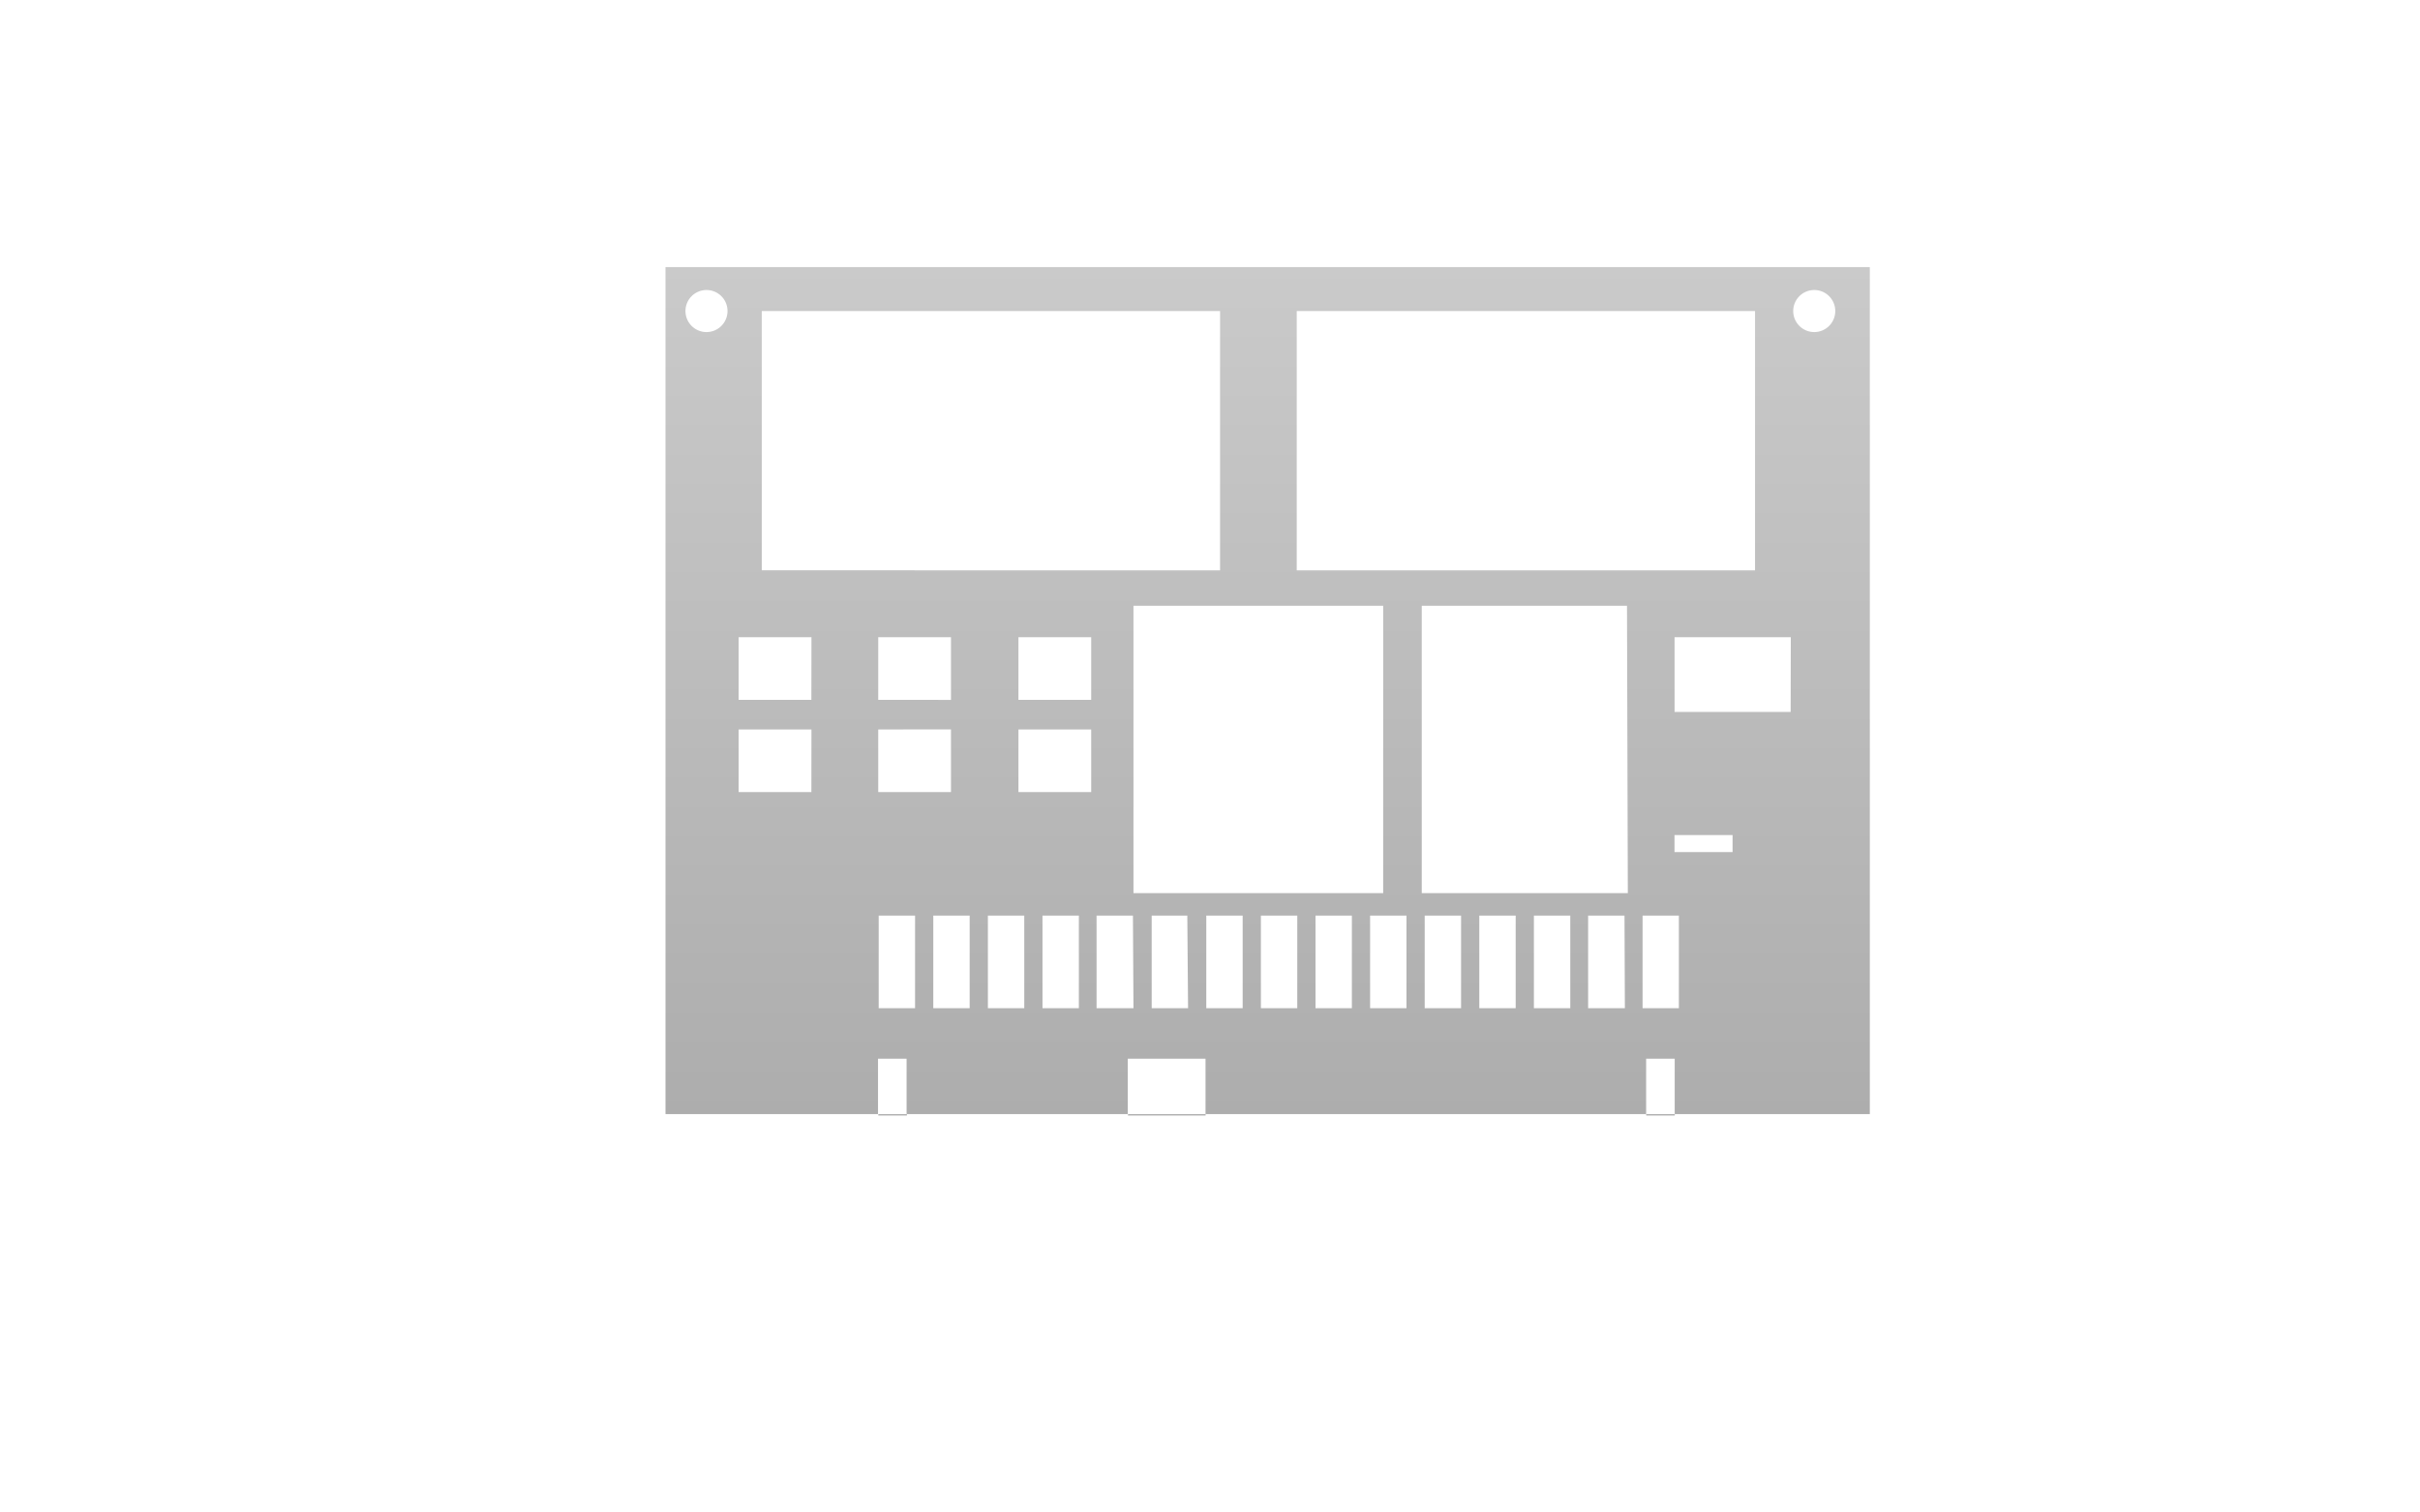<svg id="レイヤー_1" data-name="レイヤー 1" xmlns="http://www.w3.org/2000/svg" xmlns:xlink="http://www.w3.org/1999/xlink" viewBox="0 0 320 200"><defs><style>.cls-1{fill:url(#GreenHouseアイコングレー);}</style><linearGradient id="GreenHouseアイコングレー" x1="167.67" y1="31" x2="167.67" y2="163" gradientUnits="userSpaceOnUse"><stop offset="0" stop-color="#cbcbcb"/><stop offset="1" stop-color="#a9a9a9"/></linearGradient></defs><title>svg-cat-1031</title><path class="cls-1" d="M88,35.32v112h28.1V140h3.78v7.32h29.25V140h10.28v7.32h58.26V140h3.78v7.32h25.8v-112Zm83.47,5.81h60.6V75.42h-60.6ZM93.42,43.91a2.78,2.78,0,1,1,2.78-2.78A2.78,2.78,0,0,1,93.42,43.91Zm13.87,60.83H97.67V96.46h9.63Zm0-12.2H97.67V84.26h9.63Zm-6.56-17.13V41.13h60.6V75.42Zm15.4,17.13V84.26h9.62v8.29Zm9.62,3.91v8.29h-9.62V96.46ZM121,133.32h-4.81V121.07H121Zm7.22,0h-4.81V121.07h4.81Zm7.22,0h-4.81V121.07h4.81Zm7.22,0h-4.81V121.07h4.81Zm1.63-28.58h-9.62V96.46h9.62Zm0-12.2h-9.62V84.26h9.62Zm5.59,40.78H145V121.07h4.81Zm7.22,0h-4.81V121.07H157Zm-7.22-15.22v-38H182.9v38Zm14.44,15.22h-4.81V121.07h4.81Zm7.22,0h-4.81V121.07h4.81Zm7.22,0h-4.81V121.07h4.81Zm7.22,0h-4.81V121.07h4.81Zm7.22,0h-4.81V121.07h4.81Zm7.22,0h-4.81V121.07h4.81Zm7.22,0h-4.81V121.07h4.81Zm7.22,0H210V121.07h4.81Zm.39-15.22H188v-38h27.14ZM222,133.32H217.2V121.07H222Zm7.1-20.65h-7.68v-2.25h7.68Zm7.68-18.53H221.43V84.26H236.8Zm3.12-50.23a2.78,2.78,0,1,1,2.78-2.78A2.78,2.78,0,0,1,239.91,43.91ZM116.14,147.51h3.78v-.18h-3.78Zm33,0h10.28v-.18H149.17Zm68.54,0h3.78v-.18h-3.78Z"/></svg>